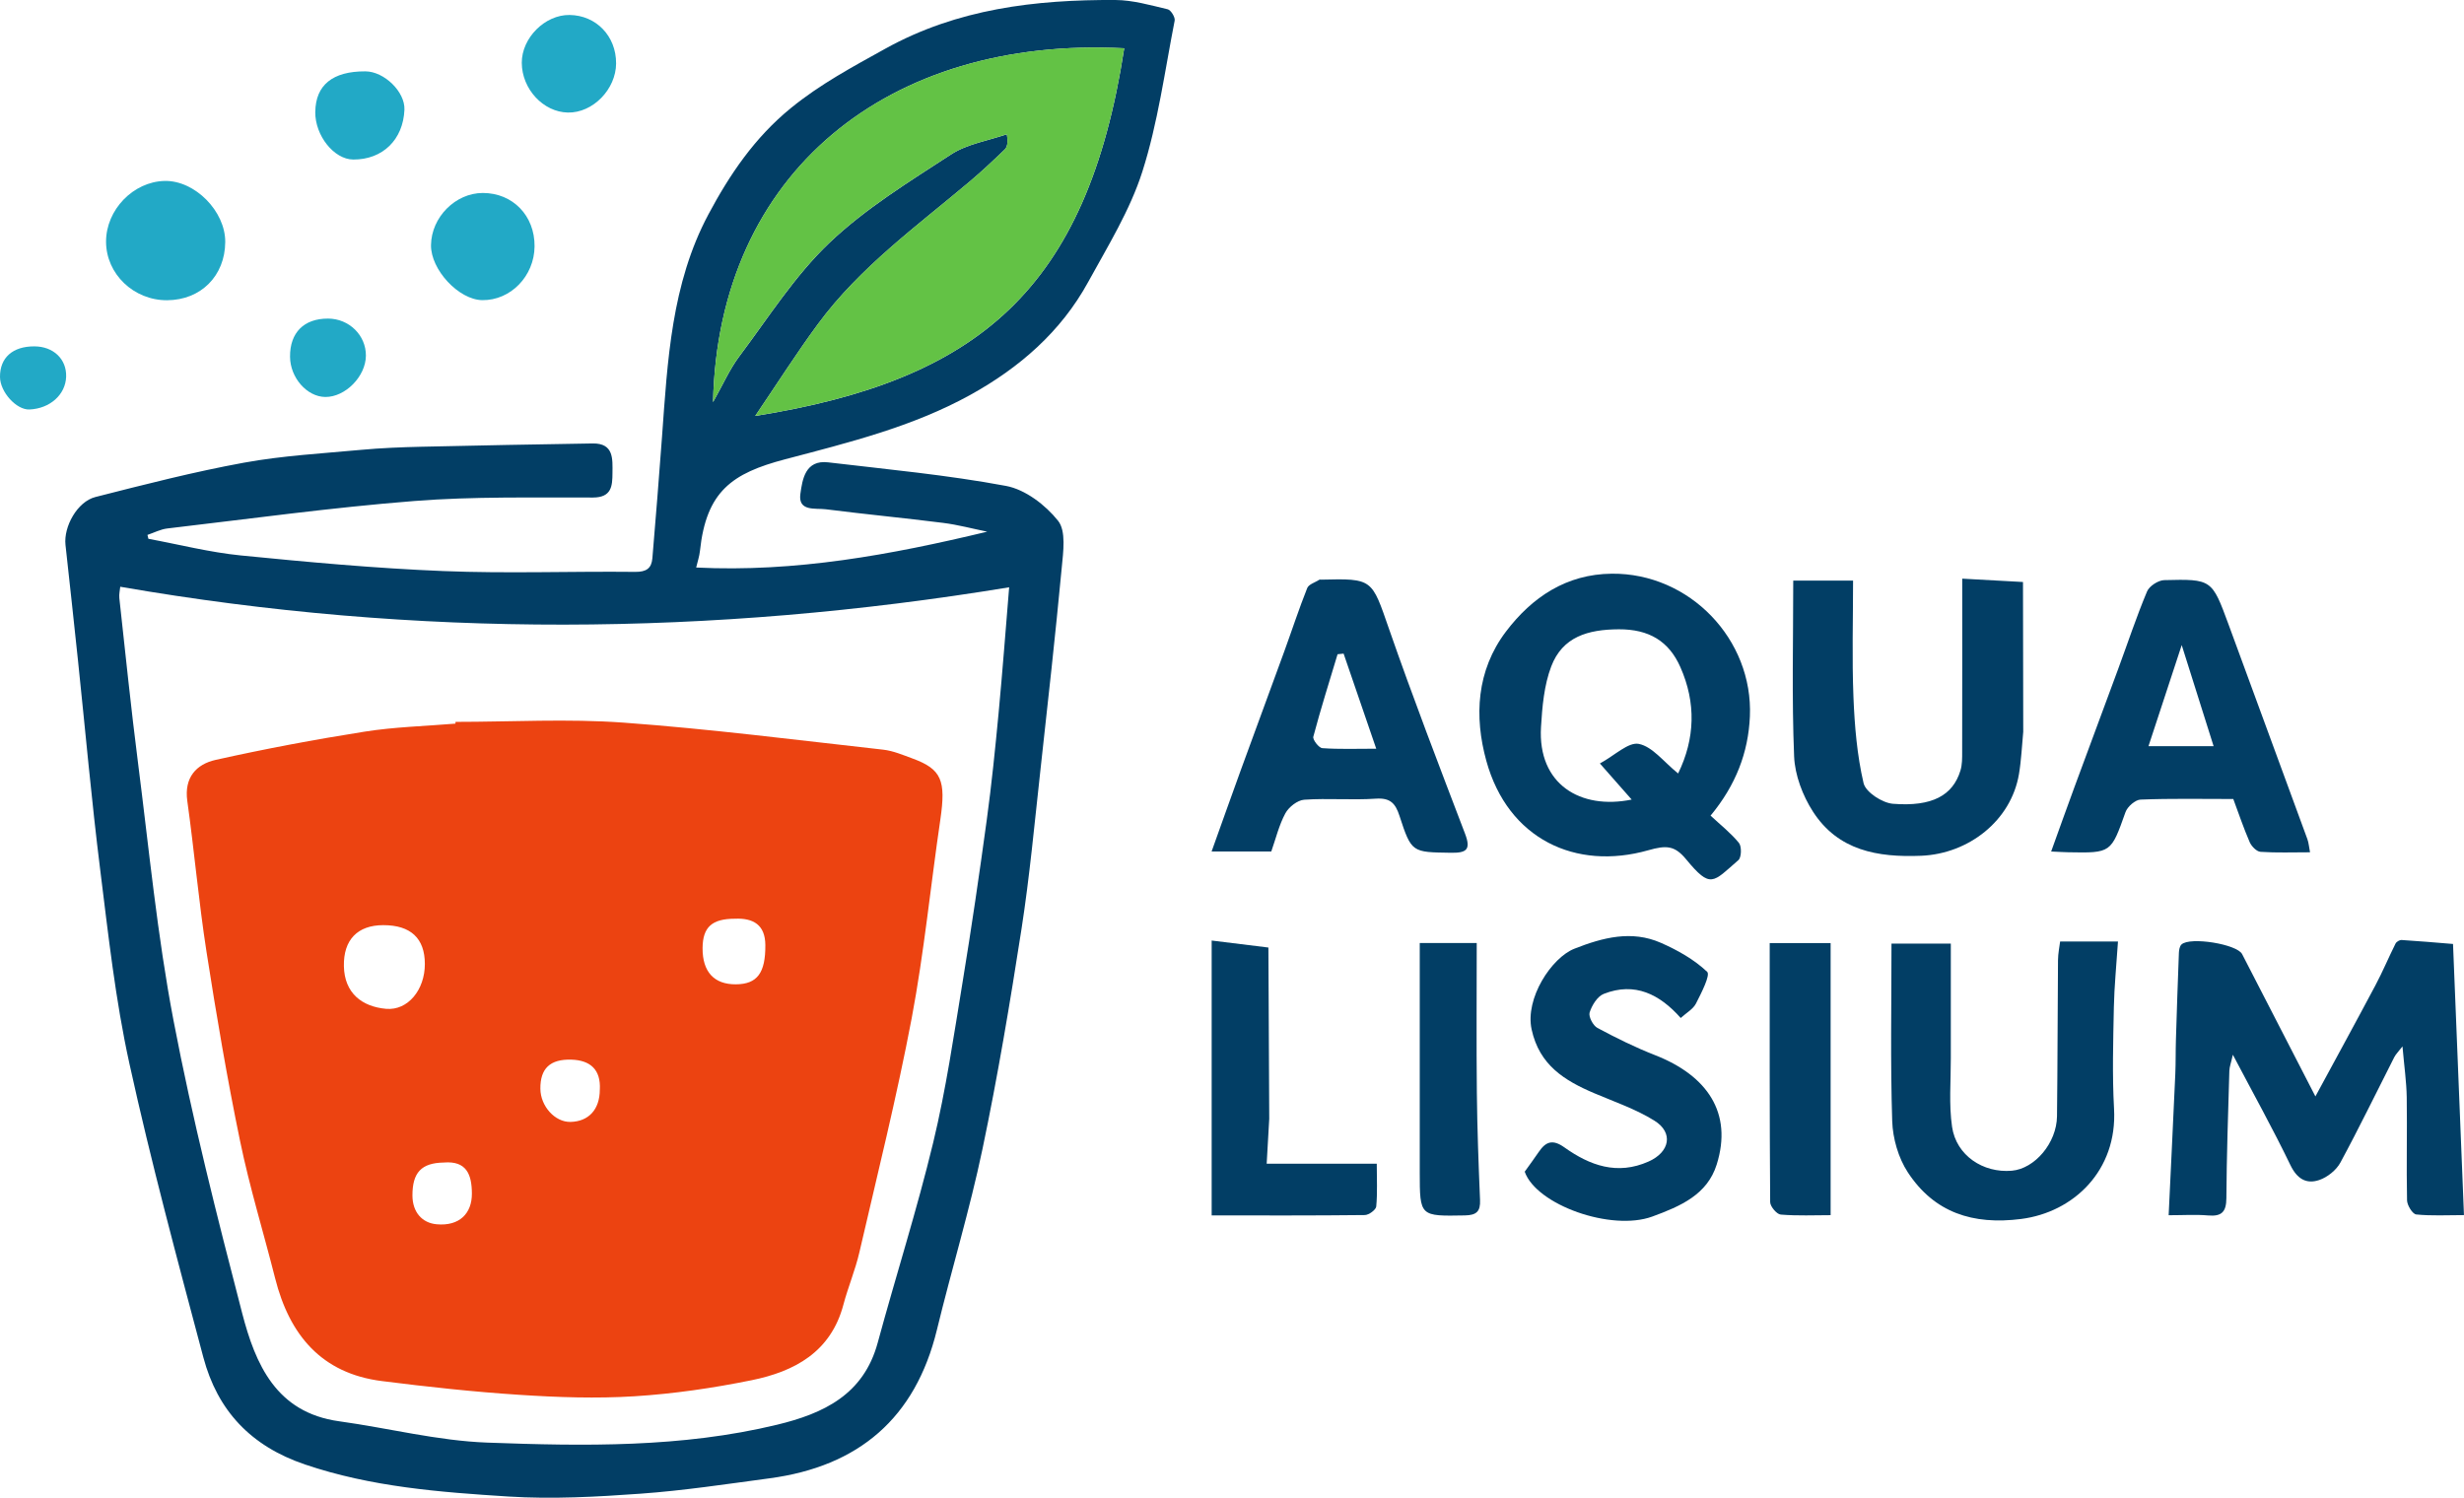 <?xml version="1.0" encoding="UTF-8"?> <svg xmlns="http://www.w3.org/2000/svg" id="_Слой_2" data-name="Слой 2" viewBox="0 0 788.29 479.2"><defs><style> .cls-1 { fill: #63c245; } .cls-2 { fill: #ec4311; } .cls-3 { fill: #22a9c6; } .cls-4 { fill: #023e65; } </style></defs><g id="_Слой_1-2" data-name="Слой 1"><g><g><g><path class="cls-4" d="m740.76,350.78c6.46-11.93,12.9-23.69,19.19-35.53,2.32-4.36,4.23-8.94,6.44-13.36.29-.58,1.3-1.18,1.94-1.14,5.38.33,10.76.81,16.45,1.27,1.15,28.54,2.31,57.34,3.5,86.75-5.44,0-10.4.29-15.28-.21-1.16-.12-2.89-2.91-2.93-4.5-.23-10.98.06-21.97-.1-32.95-.08-5.03-.82-10.06-1.36-16.32-1.29,1.68-2.14,2.49-2.64,3.47-5.73,11.25-11.22,22.62-17.23,33.71-1.31,2.42-4.14,4.68-6.76,5.57-4.11,1.39-7.08-.32-9.23-4.78-5.55-11.51-11.77-22.69-18.41-35.3-.58,2.61-1.08,3.88-1.12,5.16-.39,13.58-.87,27.15-.95,40.73-.03,4.43-1.53,5.9-5.85,5.53-3.93-.34-7.92-.07-12.62-.07.73-15.34,1.46-30.27,2.13-45.21.16-3.66.08-7.33.2-10.99.28-9.25.59-18.51.95-27.76.04-.92.24-2.11.84-2.67,2.7-2.54,17.74-.11,19.39,3.09,7.78,15.05,15.51,30.12,23.44,45.52Z"></path><path class="cls-4" d="m659.09,301.23h18.5c-.48,7.4-1.18,14.23-1.32,21.07-.21,10.82-.54,21.67.06,32.46,1.11,19.76-12.96,33.11-29.76,35.25-15.39,1.96-27.75-2.02-36.21-14.92-3.03-4.62-4.82-10.84-5-16.4-.6-18.79-.23-37.61-.23-56.78h18.98c0,12.19-.02,24.44,0,36.7.02,7.32-.65,14.75.4,21.92,1.34,9.14,9.9,14.83,19.1,14.04,7.35-.63,14.37-8.87,14.47-17.43.2-16.64.18-33.29.32-49.93.02-2.2.49-4.4.68-5.97Z"></path><path class="cls-4" d="m537.7,325.7c-6.71-7.57-14.67-11.63-24.63-7.71-2.03.8-3.79,3.66-4.51,5.94-.41,1.31,1.08,4.19,2.48,4.94,5.98,3.21,12.11,6.24,18.43,8.71,16.74,6.54,24.92,18.51,19.74,35.01-3.03,9.64-11.53,13.31-20.57,16.63-13.17,4.83-37.13-3.74-40.85-14.34,1.67-2.34,3.14-4.33,4.53-6.37,2.25-3.3,4.45-4.05,8.15-1.42,8.14,5.8,16.92,9.02,26.98,4.52,6.74-3.01,8.03-9.21,1.82-13.07-5.93-3.69-12.74-6.01-19.23-8.77-9.51-4.04-17.56-8.99-20.04-20.41-2.16-9.95,6.36-22.94,13.69-25.83,9.06-3.57,18.31-6,27.68-1.87,5.32,2.34,10.64,5.33,14.79,9.27,1.09,1.03-1.89,6.83-3.58,10.14-.92,1.8-3.06,2.97-4.87,4.62Z"></path><path class="cls-4" d="m406.05,358.11c-.26,4.57-.52,9.13-.81,14.22h35.22c0,4.89.24,9.32-.17,13.68-.1,1.06-2.36,2.73-3.65,2.74-16.25.19-32.5.12-49,.12v-87.95c6.03.75,12.09,1.49,18.15,2.24.09,18.31.18,36.63.27,54.95Z"></path><path class="cls-4" d="m566.18,301.74h19.48v87.05c-5.12,0-10.57.26-15.97-.19-1.27-.11-3.36-2.59-3.37-3.99-.2-27.44-.15-54.89-.15-82.87Z"></path><path class="cls-4" d="m454.22,301.72h18.22c0,16.09-.13,32.01.04,47.92.12,11.43.54,22.86,1.02,34.28.16,3.7-1.15,4.88-4.85,4.95-14.4.26-14.43.38-14.44-13.8-.02-24.32,0-48.64,0-73.35Z"></path><path class="cls-3" d="m406.05,358.11c-.09-18.32-.18-36.64-.27-54.95.09,18.32.18,36.63.27,54.95Z"></path></g><g><path class="cls-4" d="m547.26,260.97c3.19,2.98,6.5,5.56,9.07,8.73.91,1.13.81,4.63-.18,5.49-8.21,7.14-8.83,9.3-16.73-.27-3.66-4.43-6.32-4.52-12.08-2.89-23.23,6.59-44.91-3.54-51.83-28.6-3.91-14.16-3.16-28.88,6.26-41.33,8.39-11.09,19.41-18.41,33.86-18.55,24.92-.24,45.29,21.05,44.2,45.7-.51,11.5-4.46,21.91-12.58,31.71Zm-10.39-13.5c5.44-11.15,5.77-22.6.73-34-3.68-8.34-10.04-12.17-19.72-12.13-9.88.05-18,2.4-21.61,11.89-2.29,6.03-2.88,12.88-3.27,19.42-1.08,18.26,12.62,26.52,29.01,23.17-3.2-3.63-6.27-7.12-10.17-11.55,4.77-2.58,9.13-6.94,12.47-6.26,4.38.89,7.95,5.75,12.56,9.46Z"></path><path class="cls-4" d="m647.29,234.03c-.44,4.55-.62,9.15-1.38,13.65-2.53,14.92-16.11,25.49-31.26,26.12-14.02.58-26.62-1.68-34.65-14.14-3.29-5.11-5.77-11.64-6.02-17.64-.76-18.61-.28-37.28-.28-56.25h19.14c0,12.38-.37,24.83.12,37.23.37,9.25,1.15,18.61,3.24,27.57.67,2.87,5.98,6.33,9.4,6.6,12.58.99,19.17-2.7,21.59-10.64.58-1.89.55-4,.55-6.02.04-18.14.02-36.28.02-55.37,6.8.38,13.12.73,19.44,1.07.02,15.93.05,31.87.08,47.81Z"></path><path class="cls-4" d="m714.48,255.64c-10.08,0-19.89-.2-29.68.19-1.7.07-4.19,2.27-4.81,4.02-4.64,13.04-4.52,13.09-18.27,12.83-1.61-.03-3.21-.14-5.51-.24,2.61-7.24,5-13.95,7.46-20.63,4.64-12.59,9.33-25.15,13.97-37.74,3.06-8.29,5.84-16.7,9.25-24.84.72-1.72,3.57-3.57,5.49-3.62,15.24-.38,15.26-.26,20.57,14.15,8.43,22.9,16.85,45.8,25.23,68.71.43,1.17.51,2.47.85,4.22-5.62,0-10.75.2-15.85-.15-1.24-.09-2.87-1.77-3.45-3.09-1.95-4.49-3.51-9.14-5.25-13.81Zm-27.13-16.91h20.83c-3.45-10.92-6.59-20.9-10.2-32.34-3.87,11.76-7.27,22.1-10.63,32.34Z"></path><path class="cls-4" d="m406.72,272.43h-19.1c3.24-9.03,6.27-17.61,9.38-26.15,4.59-12.62,9.27-25.22,13.86-37.84,2.46-6.76,4.69-13.61,7.35-20.29.49-1.22,2.56-1.81,3.91-2.68.12-.08.33,0,.49-.01,16.68-.41,16.2-.25,21.78,15.79,7.65,21.98,16,43.73,24.31,65.48,1.97,5.16.46,6.18-4.52,6.11-12.45-.2-12.6.02-16.46-11.84-1.3-3.99-2.95-5.78-7.54-5.47-7.62.52-15.32-.19-22.94.34-2.15.15-4.93,2.34-6.02,4.35-2.04,3.78-3.06,8.11-4.51,12.23Zm33.57-32.88c-3.64-10.6-7.04-20.51-10.44-30.43-.64.07-1.29.13-1.93.2-2.64,8.78-5.41,17.53-7.76,26.39-.25.96,1.78,3.58,2.88,3.66,5.43.39,10.9.18,17.25.18Z"></path><path class="cls-3" d="m647.29,234.03c-.03-15.94-.06-31.88-.08-47.81.03,15.94.06,31.88.08,47.81Z"></path></g></g><g><path class="cls-4" d="m47.48,172.39c9.84,1.82,19.61,4.33,29.53,5.32,21.56,2.14,43.17,4.13,64.81,5,20.44.83,40.94.04,61.41.26,3.57.04,5.21-1.15,5.48-4.35,1.09-12.93,2.13-25.88,3.08-38.82,1.78-24.41,3-48.99,14.85-71.21,6.8-12.76,14.79-24.55,26.35-33.99,9.41-7.68,19.77-13.21,30.24-19.02C306.29,2.8,331.22-.13,356.83,0c5.6.03,11.22,1.67,16.74,2.97,1.02.24,2.44,2.55,2.23,3.63-3.17,16.17-5.35,32.68-10.33,48.29-3.95,12.4-11.06,23.87-17.38,35.41-8.7,15.87-21.98,27.37-37.6,36.01-18.54,10.26-38.99,15.28-59.32,20.64-16.98,4.47-25.22,10.24-27.24,29.32-.18,1.73-.76,3.41-1.21,5.31,31.77,1.57,62.32-4.07,93.11-11.47-4.69-.95-9.33-2.21-14.07-2.81-12.5-1.58-25.06-2.77-37.56-4.36-3.33-.42-8.95.82-8.14-4.94.64-4.57,1.54-10.94,8.89-10.07,19.01,2.25,38.13,4.03,56.91,7.54,6.15,1.15,12.62,6.1,16.64,11.15,2.6,3.26,1.66,9.92,1.18,14.95-2.03,21.55-4.42,43.07-6.8,64.59-1.89,17.06-3.46,34.18-6.09,51.14-3.65,23.52-7.59,47.02-12.47,70.31-4.07,19.43-9.88,38.5-14.57,57.81-6.89,28.35-25.07,43.75-53.54,47.56-13.74,1.84-27.49,3.93-41.3,4.92-14.02,1.01-28.2,1.79-42.2.91-21.96-1.39-43.89-3.05-65.15-10.26-17.34-5.88-27.97-17.23-32.51-34.28-8.31-31.23-16.73-62.46-23.66-94.01-4.47-20.32-6.74-41.17-9.32-61.86-2.78-22.26-4.76-44.62-7.11-66.94-1.31-12.38-2.64-24.75-4.01-37.12-.64-5.82,3.77-13.85,9.56-15.32,15.74-4.01,31.52-8.06,47.48-10.98,12.37-2.26,25.03-2.95,37.59-4.12,6.4-.59,12.85-.84,19.28-.99,18.23-.43,36.47-.75,54.71-1.05,6.86-.12,6.4,5,6.37,9.49-.03,4.05-.22,7.79-6.22,7.81-19.06.06-38.2-.38-57.17,1.11-26.41,2.08-52.69,5.71-79.02,8.79-2.17.25-4.24,1.35-6.36,2.06.1.41.2.83.3,1.24Zm275.38,15.51c-95.21,15.65-189.73,16.27-284.39-.17-.09,1.04-.43,2.38-.29,3.66,1.93,17.54,3.72,35.09,5.96,52.59,3.52,27.55,6.17,55.28,11.37,82.52,6.01,31.46,13.9,62.61,21.96,93.63,4.25,16.34,10.84,31.81,31.01,34.6,15.84,2.19,31.58,6.25,47.45,6.83,30.98,1.14,62.12,1.65,92.66-5.72,14.89-3.59,27.69-9.63,32.2-26.21,5.81-21.39,12.57-42.54,17.76-64.07,4.08-16.92,6.59-34.24,9.42-51.44,2.83-17.23,5.36-34.52,7.72-51.82,1.55-11.34,2.7-22.74,3.78-34.14,1.28-13.55,2.29-27.13,3.38-40.25Zm-94.75-59.22c3.3-5.84,5.36-10.6,8.39-14.63,9.29-12.37,17.72-25.76,28.8-36.32,11.54-10.99,25.51-19.55,38.97-28.32,5.16-3.36,11.85-4.38,17.84-6.46.44,2.73.15,4.09-.67,4.88-3.64,3.51-7.34,7-11.21,10.26-17,14.33-35.17,27.44-48.54,45.58-6.79,9.2-12.93,18.89-20.07,29.41,70.96-11.35,106.12-40.07,118.04-117.63-75.32-3.9-129.87,39.59-131.54,113.24Z"></path><path class="cls-3" d="m53.45,96.06c-10.68.05-19.51-8.41-19.52-18.73-.02-10.18,8.69-19.22,18.74-19.44,9.64-.22,19.45,9.68,19.39,19.54-.07,10.84-7.8,18.58-18.6,18.63Z"></path><path class="cls-3" d="m171.02,78.83c-.08,9.52-7.67,17.32-16.73,17.2-7.52-.1-16.5-9.73-16.4-17.6.11-8.93,7.81-16.68,16.57-16.69,9.59,0,16.64,7.27,16.56,17.08Z"></path><path class="cls-3" d="m197.11,20.26c-.04,8.33-7.46,15.91-15.43,15.75-7.87-.15-14.7-7.5-14.75-15.88-.05-7.98,7.41-15.45,15.31-15.34,8.5.12,14.9,6.78,14.86,15.47Z"></path><path class="cls-3" d="m100.87,35.82c.09-8.61,5.55-13.04,16.03-12.99,6.05.03,12.72,6.57,12.49,12.25-.39,9.61-6.97,16.02-16.39,15.96-6.14-.04-12.21-7.65-12.14-15.21Z"></path><path class="cls-3" d="m92.79,114.16c-.06-7.74,4.43-12.26,12.18-12.23,6.72.02,12.14,5.35,12.09,11.88-.05,6.62-6.58,13.26-13,13.2-5.86-.06-11.22-6.16-11.27-12.84Z"></path><path class="cls-3" d="m10.99,110.82c6.09.01,10.35,4.07,10.17,9.7-.18,5.75-5.19,10.22-11.75,10.49C5.25,131.18.04,125.43,0,120.62c-.05-6.17,4.04-9.82,10.98-9.8Z"></path><path class="cls-1" d="m228.11,128.68c1.67-73.65,56.22-117.13,131.54-113.24-11.91,77.56-47.08,106.28-118.04,117.63,7.15-10.52,13.29-20.2,20.07-29.41,13.37-18.14,31.54-31.25,48.54-45.58,3.87-3.26,7.56-6.74,11.21-10.26.82-.79,1.11-2.15.67-4.88-5.99,2.09-12.68,3.1-17.84,6.46-13.46,8.77-27.43,17.33-38.97,28.32-11.08,10.55-19.51,23.94-28.8,36.32-3.02,4.03-5.08,8.79-8.39,14.63Z"></path><path class="cls-2" d="m145.72,230.96c17.92,0,35.91-1.05,53.74.24,27.75,2.02,55.4,5.57,83.07,8.65,3.21.36,6.34,1.7,9.42,2.83,9.29,3.41,10.72,7.02,8.89,19.52-3.12,21.19-5.2,42.56-9.17,63.58-4.76,25.13-10.97,49.99-16.74,74.92-1.31,5.66-3.61,11.08-5.1,16.7-4.01,15.18-15.64,21.41-29.39,24.2-12.32,2.5-24.87,4.34-37.41,5.13-12.22.77-24.58.34-36.82-.46-14.7-.95-29.38-2.55-44.01-4.4-19.38-2.44-29.6-14.77-34.18-32.89-3.7-14.65-8.17-29.14-11.22-43.93-4.15-20.09-7.59-40.35-10.75-60.63-2.48-15.99-3.89-32.14-6.13-48.16-1.05-7.53,2.91-11.76,9.07-13.14,15.77-3.52,31.67-6.51,47.63-9.03,9.59-1.52,19.38-1.76,29.08-2.57.01-.19.02-.38.04-.56Zm-23.1,65.04c-8.22,0-12.78,4.68-12.6,13.15.18,8.59,5.78,12.94,13.51,13.62,6.98.61,12.4-6.11,12.39-14.34,0-8.22-4.52-12.44-13.3-12.43Zm112.53-2.06c-7.36,0-10.33,2.68-10.38,9.37-.05,7.62,3.68,11.68,10.69,11.62,6.78-.06,9.46-3.61,9.39-12.59-.05-6.44-3.84-8.65-9.71-8.4Zm-93.21,78.01c-7.15.13-10.01,3.22-9.99,10.56.02,5.3,3.07,8.77,7.74,9.19,7.31.67,11.31-3.47,11.28-9.84-.03-6.1-1.72-10.53-9.03-9.91Zm49.96-23.32c.35-6.4-3.02-9.41-9.1-9.6-6.84-.21-9.98,2.85-9.92,9.32.05,5.61,4.7,10.72,9.64,10.6,5.84-.13,9.37-4.02,9.37-10.32Z"></path></g></g></g></svg> 